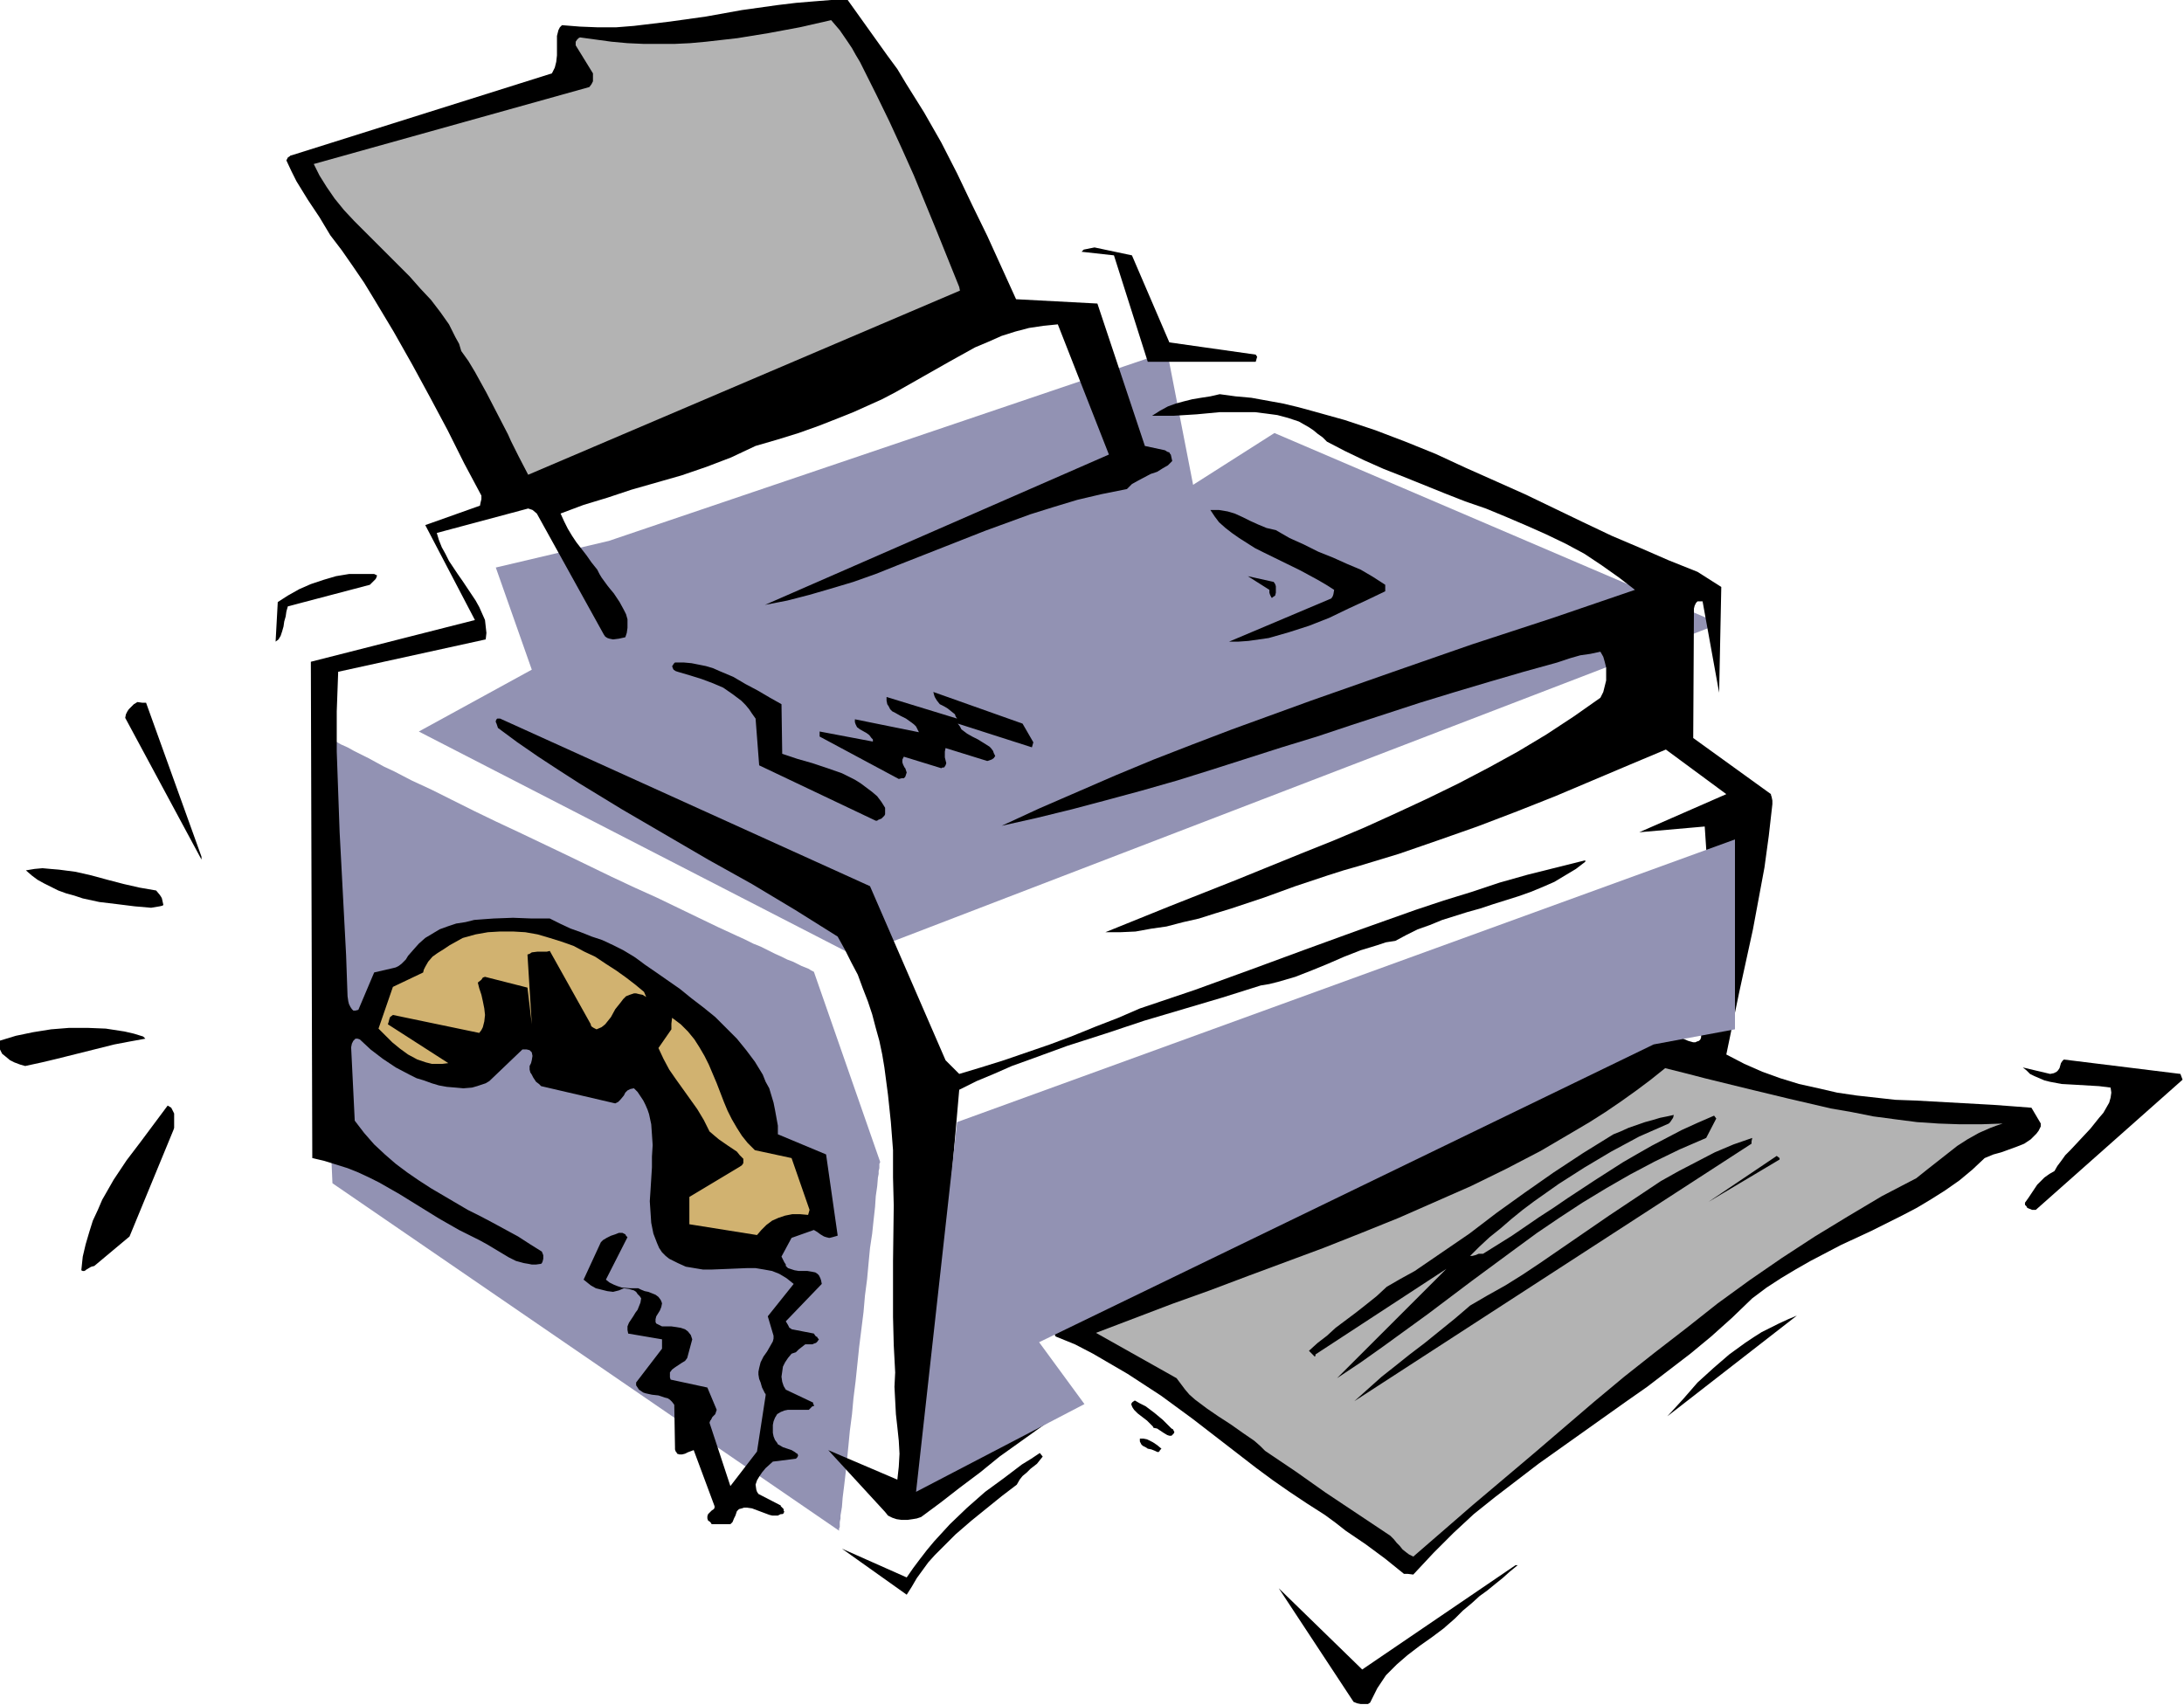 <svg xmlns="http://www.w3.org/2000/svg" fill-rule="evenodd" height="382.891" preserveAspectRatio="none" stroke-linecap="round" viewBox="0 0 3035 2370" width="490.455"><style>.brush1{fill:#9292b3}.pen1{stroke:none}.brush2{fill:#000}.brush3{fill:#b3b3b3}</style><path class="pen1 brush1" d="m582 1017 606 312 1202-462-619-265-113 72-36-185-776 263-157 37 50 142-157 86zm-148-7 28 635 704 483v-3l1-2v-7l1-5v-4l2-12 1-13 2-16 2-17 2-19 2-20 2-21 3-23 2-22 3-24 5-48 6-48 2-23 3-23 2-22 2-21 3-20 2-19 2-18 1-15 2-14 1-12 1-5v-4l1-4v-6l1-2v-1l-92-264-2-1-2-1-3-2-5-2-5-2-6-3-6-3-8-3-8-4-9-4-10-5-10-5-10-4-12-6-11-5-13-6-13-6-27-13-29-14-29-14-31-14-32-15-64-31-65-31-32-15-31-15-30-15-28-14-28-13-25-13-13-6-11-6-11-6-10-5-10-5-9-5-9-4-7-4-7-4-7-4-5-3-4-3-4-2-3-2-2-2-1-1z"/><path class="pen1 brush2" d="m3030 1493-162-20-2 2-2 3-2 7-2 3-2 2-4 2-5 1-38-9 5 4 5 5 6 3 7 3 7 3 8 2 16 3 18 1 17 1 17 1 16 2 1 7-1 7-2 7-4 7-4 7-6 7-12 15-14 15-14 15-7 7-5 7-6 8-4 7-7 4-7 5-5 5-5 5-8 12-4 6-5 7v3l2 2 1 2 2 1 5 2h5l204-181-3-8z"/><path class="pen1 brush2" d="m2836 1562-13-22-26-2-27-2-54-3-54-3-28-1-27-3-27-3-27-4-26-6-27-6-26-8-25-9-25-11-25-13 18-87 19-87 8-43 8-43 6-44 5-44v-5l-1-5-1-3v-1l-108-78 1-180 1-4 2-4 2-2h7l23 127 3-147-33-21-40-16-39-17-40-17-40-19-81-39-83-37-41-19-42-17-42-16-42-14-43-12-22-6-21-5-22-4-22-4-22-2-22-3-13 3-13 2-12 2-12 3-11 3-11 4-11 6-11 7h30l32-2 32-3h49l16 2 15 2 15 4 15 5 14 8 6 4 6 5 7 5 6 6 25 13 27 13 27 12 28 11 57 23 28 11 29 10 29 12 28 12 27 12 27 13 26 14 24 16 24 17 22 17-114 39-113 37-112 39-111 39-110 40-55 21-54 21-53 22-53 23-53 23-52 24 49-11 49-12 49-13 48-13 49-14 48-15 97-31 49-15 48-16 95-31 49-15 47-14 48-14 47-13 9-3 9-3 7-2 7-2 14-2 14-3 4 7 2 7 2 8v18l-2 8-2 8-4 8-37 26-38 25-40 24-40 22-42 22-43 21-43 20-44 20-45 19-45 18-91 37-91 36-89 36h20l22-1 22-4 21-3 23-6 22-5 22-7 23-7 45-15 44-16 45-15 22-7 21-6 56-17 55-19 54-19 55-21 53-21 52-22 52-22 50-21 84 62-121 53 91-8 9 135-14 154v4l-1 3-2 2-3 1-2 1h-3l-7-2-7-3-8-3-6-2-3-1-3-1-5-3-5-3-7-5-8-5-6-5-45 29-45 28-47 27-47 27-48 26-49 25-50 26-50 25-102 48-103 48-104 48-104 48-6 3-5 3-4 3-4 3-4 2-3 3-3 3-2 3 1 6 1 4 2 4 27 11 25 13 24 14 24 14 23 15 23 15 45 33 44 34 44 34 23 17 23 16 24 16 25 16 15 11 14 11 28 19 27 20 26 21h5l8 1 14-15 14-15 28-28 28-26 30-24 30-23 30-23 121-86 30-21 30-23 30-23 29-24 29-26 28-27 20-15 20-13 20-12 21-12 42-22 43-20 42-21 21-11 20-12 19-12 20-14 18-15 17-16 12-5 11-3 11-4 11-4 10-4 9-6 4-4 4-4 3-4 3-6v-4z"/><path class="pen1 brush3" d="m2783 1562-30 1h-30l-29-1-30-2-31-4-30-4-30-6-29-5-60-14-58-14-57-14-27-7-28-7-20 16-20 15-21 15-22 15-22 14-22 13-46 27-48 25-49 24-50 22-50 22-52 21-53 21-105 39-53 20-53 19-105 40 112 63 6 8 6 8 6 7 8 7 16 12 16 11 17 11 17 12 16 11 8 7 7 7 43 29 41 29 42 28 42 28 6 4 5 5 4 5 4 4 4 5 5 4 4 3 6 3 83-72 84-71 84-72 42-35 43-34 44-34 43-34 44-32 45-31 46-30 46-28 47-28 48-25 15-12 14-11 14-11 14-11 14-9 16-9 16-7 8-3 9-3z"/><path class="pen1 brush2" d="m2497 1829-12 5-13 6-12 6-12 6-11 7-12 8-22 16-22 19-22 20-20 23-22 24 180-140zm-24-219-4-3-95 64 99-59v-2zm-38-28-26 9-26 11-25 13-25 13-25 14-24 16-48 32-48 33-48 33-24 16-24 15-25 14-24 14-21 18-21 17-21 17-21 16-20 16-19 15-19 17-19 17 552-358v-3l1-5zm-50-27-3-4-23 10-22 10-21 11-21 11-21 12-19 11-39 25-38 25-19 13-20 13-38 26-40 25h-6l-5 2-4 1h-3l13-13 14-13 15-12 15-13 16-13 16-12 17-12 17-12 36-23 37-22 39-21 41-18 2-2 2-3 2-3 1-4-9 2-10 2-10 3-11 3-23 8-11 5-10 4-21 13-21 13-41 27-40 28-39 28-38 29-38 26-19 13-19 13-20 11-19 11-14 13-15 12-14 11-28 21-12 11-13 10-11 10-1 1 1 1 4 4 2 2 1 1 1-1v-2l182-119-152 152 33-22 31-22 62-45 61-46 61-45 30-22 31-21 32-21 33-20 33-19 34-18 35-17 37-16 14-27zm-182-359-40 10-40 10-39 11-39 13-39 12-39 13-76 27-77 28-76 28-77 28-77 26-30 13-31 12-32 13-32 12-32 11-32 11-32 10-30 9-19-19-105-242-514-233h-4l-1 1-1 2v2l1 2 1 3 1 3 27 20 29 20 29 19 28 18 59 36 60 35 60 35 61 34 60 36 59 37 10 18 9 18 9 17 7 19 7 18 6 18 5 19 5 18 4 19 3 18 5 38 4 38 3 39v38l1 39-1 77v78l1 39 2 38-1 20 1 19 1 19 2 18 2 19 1 18-1 18-2 18-96-41 79 86 4 5 6 3 6 2 7 1h8l7-1 6-1 6-2 27-20 27-21 28-21 27-22 28-20 28-20 28-20 27-18-10 1-10 2-11 2-10 3-9 5-10 4-18 11-18 13-18 12-17 13-17 12-5-1-5 1h-4l-5 2-8 4-7 5-7 6-8 6-8 4-4 1-5 2 47-540 24-12 24-10 25-11 25-9 52-19 53-17 54-18 108-32 54-17 12-2 12-3 24-7 23-9 22-9 23-10 23-9 23-7 12-4 13-2 15-8 16-8 17-6 17-7 35-11 18-5 18-6 35-11 17-6 17-7 16-7 15-9 15-9 13-10v-2zm-97 980-213 145-116-113 104 158 5 2 5 1h10l3-2 5-10 5-10 6-9 6-9 7-7 8-8 15-13 17-13 17-12 16-12 16-14 11-11 12-10 11-10 11-8 11-9 10-8 10-9 11-9h-3zm-128-621-3-4-182 88v2l1 2 1 2 1 1h7l5-1 5-1 4-1 5-1 40-19 39-19 38-20 36-20 1-4 1-2 1-3zm-53-742-17-11-17-10-19-8-20-9-10-4-10-4-20-10-20-9-19-11-13-3-12-5-11-5-10-5-11-5-10-3-12-2h-12l6 9 6 8 9 8 9 7 10 7 11 7 11 7 12 6 51 25 24 13 12 7 11 7-1 6-1 3-2 3-142 60h13l14-1 14-2 14-2 14-4 14-4 28-9 28-11 27-13 26-12 25-12v-9z"/><path class="pen1 brush2" d="M1773 820v-5l-1-3-2-3-36-8 30 19v4l1 3 2 4h1l1-1 3-2 1-4v-4zm-26-324-2-3-120-17-52-121-52-11-5 1-5 1-5 1-3 3 45 5 47 148h150l2-7zm-119 1490-12-12-12-10-12-9-8-4-7-4-3 2-1 1-1 2 1 3 1 2 2 3 5 5 13 10 5 5 3 3 1 2 5 1 3 2 6 4 5 3 3 1h3l3-3 1-2-1-2-1-2-2-1zm-1-1354-1-1-1-2-3-1-3-2-28-6-66-198-113-6-40-88-21-43-21-44-22-43-24-42-25-40-12-20-14-19-55-77h-23l-25 2-24 2-25 3-50 7-50 9-50 7-25 3-25 3-25 2h-25l-25-1-25-2-3 3-2 4-2 8v27l-1 9-2 8-2 4-2 4-362 114h-1l-1 1-3 2-2 4 7 15 7 14 8 13 8 13 16 24 15 25 16 21 16 23 15 22 14 23 27 45 26 46 25 46 24 45 23 46 24 45v5l-1 4-1 5-76 27 69 132-228 58 2 690 17 4 16 5 16 5 15 6 15 7 14 7 28 16 55 34 28 16 28 14 11 6 10 6 20 12 10 5 11 3 6 1 5 1h6l7-1 1-1 1-2 1-4v-5l-2-5-16-10-17-11-35-19-17-9-18-9-34-20-17-10-17-11-16-11-16-12-15-13-15-14-14-16-13-17-5-102 1-5 2-4 1-1 2-2h3l3 1 15 14 17 13 18 12 19 10 10 5 10 3 11 4 10 3 11 2 12 1 11 1 12-1 7-2 6-2 6-2 5-3 46-44h6l4 1 3 3 1 5-1 6-1 4-2 4v5l1 4 2 3 2 4 4 6 4 3 3 3 103 24 4-2 3-3 5-6 2-4 3-3 4-2 5-1 5 5 4 6 4 6 3 6 3 7 2 6 3 14 1 14 1 15-1 16v15l-2 32-1 15 1 15 1 15 3 15 5 13 3 7 4 6 5 5 5 4 6 3 6 3 11 5 12 2 12 2h12l25-1 24-1h12l12 2 11 2 10 4 5 3 5 3 5 4 5 4-36 45 8 27v4l-1 4-4 7-4 7-5 7-4 8-2 8-1 5v4l1 6 2 5 2 7 3 6 1 2 1 1v2l-12 78-37 48-29-88 1-3 1-1 2-4 4-4 1-3 1-3-13-31-51-11-1-3v-7l3-4 4-3 9-6 5-3 3-4 7-26-1-3-1-3-4-5-4-3-6-2-6-1-7-1h-13l-4-2-2-1-2-1-1-2v-4l1-4 5-8 2-5 1-5-1-3-1-2-3-4-4-3-5-2-5-2-5-1-5-2-4-2h-11l-12-1-6-2-5-2-6-3-5-4 30-59-2-2-1-2-2-1-2-1h-5l-5 2-6 2-6 3-5 3-3 3-24 52 5 4 5 4 7 4 8 2 8 2 8 1 8-2 7-3 7 1 7 2 3 2 2 3 3 3 2 3-1 6-2 5-2 5-3 4-3 5-6 9-2 5v5l1 5 47 8v13l-36 47v4l2 3 2 3 3 2 3 2 3 1 9 2 9 1 9 3 4 1 3 2 3 3 3 4 1 59v3l1 3 1 1 1 2 3 1h4l4-1 4-2 8-3 29 78v2l-1 2-3 2-3 3-2 2-1 3v3l1 3 3 2 2 3h26l3-3 2-5 2-4 2-6 3-3 4-1 3-1h4l7 1 8 3 8 3 8 3 4 1h8l4-2h2l2-1v-1l1-1-1-2v-2l-2-2-2-2v-1l-31-16-2-3-1-3-1-7 2-6 3-5 4-6 5-6 10-9 32-4 2-2 1-2v-1l-1-2-2-1-1-1-5-3-6-2-6-2-5-3-2-1-1-2-3-4-2-5-1-5v-11l1-5 2-5 3-5 5-3 5-2 5-1h29l3-3 2-2h2v-2l-1-1v-2l-38-18-3-5-2-6-1-7 1-7 1-7 3-6 4-6 5-6 6-2 4-4 9-7h10l2-1 3-1 2-2 2-3-1-1-1-1v-1l-2-1-1-1-2-3-31-6-1-1-2-1-2-4-3-5 50-52-1-5-1-3-2-4-2-2-3-2-5-1-6-1h-12l-6-1-6-2-3-1-3-3v-2l-2-3-2-4-2-4 14-26 31-11 5 3 4 3 5 3 3 1 4 1h1l4-1 7-2v-1l-16-112-67-28v-12l-2-11-2-11-2-10-3-10-3-10-5-9-4-10-11-18-12-16-13-16-15-15-15-15-16-13-17-13-16-13-33-23-16-11-8-6-7-5-15-9-14-7-15-7-15-5-15-6-14-5-15-7-14-7h-25l-26-1-27 1-14 1-13 1-12 3-13 2-12 4-11 4-10 6-10 6-9 8-8 9-7 8-3 5-3 3-3 3-4 3-4 2-4 1-26 6-22 52-4 1h-3l-2-2-2-3-2-4-1-4-1-7-2-57-3-57-3-57-3-57-2-56-2-56v-56l2-55 205-45 1-9-1-9-1-9-4-9-4-9-5-9-12-18-6-9-7-10-12-18-5-10-5-9-4-10-3-10 127-34 3 1 3 1 6 5 93 168 2 3 3 2 3 1 5 1 8-1 9-2 2-6 1-7v-12l-2-7-3-6-6-11-8-12-5-6-4-5-8-11-3-5-3-6-8-10-7-10-14-18-6-9-6-10-5-10-5-11 32-12 33-10 33-11 35-10 35-10 35-12 34-13 17-8 17-8 31-9 29-9 28-10 28-11 20-8 20-9 20-9 19-10 37-21 37-21 18-10 18-10 19-8 18-8 19-6 19-5 20-3 20-2 71 181-478 209 31-6 31-8 31-9 30-9 31-11 30-12 61-24 61-24 63-23 32-10 33-10 34-8 35-7 7-7 9-5 17-9 9-3 8-5 7-4 6-6-2-9zm-13 1382-6-5-6-4-4-2-4-2-5-1h-5v4l2 4 2 2 4 2 3 2 5 1 5 2 2 1 3 1v-1h1l1-2 2-2zm-165 11-4-5-12 8-13 8-25 19-26 19-25 22-24 23-22 24-10 12-10 13-9 12-9 13-90-40 90 64 7-11 7-12 8-11 8-11 9-10 10-10 19-19 22-19 21-17 21-17 21-16 4-7 4-5 6-5 5-5 9-7 4-5 4-5z"/><path class="pen1 brush2" d="m1436 1032-15-26-124-44 1 4 1 3 3 5 4 5 6 3 5 3 5 4 5 4 1 3 2 3-98-30v5l1 5 2 3 2 4 3 3 4 2 7 4 8 4 7 5 4 3 3 3 2 4 2 4-89-18v4l1 3 2 4 4 3 9 5 4 3 3 4 2 2v3l-74-14v7l110 59 4-1h3l2-2 1-3 1-3-1-3-1-3-1-1-1-2-1-2-1-3v-4l2-4 52 16 2-1h2l2-3 1-3-1-4-1-4v-8l1-5 58 18 3-1 3-1 3-2 2-3-2-4-1-3-3-4-2-2-8-5-8-5-8-4-7-4-8-6-2-4-3-4 103 33 2-7z"/><path class="pen1 brush3" d="m1333 399-31-77-32-78-17-38-17-37-18-37-18-36-5-10-6-10-5-9-6-9-11-16-12-14-44 10-43 8-43 7-44 5-22 2-21 1h-44l-22-1-22-2-22-3-22-3-2 1-2 2-2 3v5l24 39v11l-2 4-3 4-383 107 4 8 4 8 10 16 11 16 13 16 14 15 15 15 31 31 31 31 15 17 15 16 13 17 12 17 9 18 5 9 3 10 10 14 9 15 16 29 15 29 15 29 4 9 4 8 7 14 13 25 600-256-1-5z"/><path class="pen1 brush2" d="M1230 1129v-6l-5-8-6-8-7-6-8-6-8-6-8-5-18-9-20-7-21-7-21-6-21-7-1-69-16-9-17-10-17-9-17-10-19-8-9-4-10-3-10-2-10-2-11-1h-12l-2 2-1 2-1 1 1 3 1 2 3 2 3 1 17 5 16 5 16 6 14 6 13 9 12 9 6 6 5 6 4 6 5 7 5 65 162 77h2l1-1 5-2 4-4 1-2v-3z"/><path class="pen1" d="m1125 1682-25-72-51-11-10-10-8-10-7-11-7-12-6-12-5-12-10-26-11-26-6-12-7-12-7-11-9-11-10-10-12-9-1 8v8l-18 26 7 15 8 15 9 13 10 14 20 28 9 15 8 16 7 6 6 5 13 9 12 8 4 5 5 5v6l-2 3-3 2-70 42v38l94 15 6-7 7-7 8-6 9-4 9-3 10-2h11l11 1 2-7zm-230-303-12-10-13-10-14-10-14-9-15-10-15-7-15-8-17-6-16-5-17-5-17-3-17-1h-18l-17 1-17 3-18 5-18 10-9 6-8 5-7 5-6 7-4 7-2 4-1 4-42 20-20 58 5 5 4 4 10 10 11 9 11 8 13 7 6 2 6 2 8 2h15l8-1-84-54 1-3 1-4 1-3 4-3 120 25 3-4 2-4 2-8 1-9-1-9-2-10-2-9-3-9-2-8 5-4 2-3 3-1 59 15 6 51-6-97 3-1 3-2 8-1h13l4-1 57 102v1l1 2 3 2 4 2 7-3 5-4 4-5 4-5 6-11 4-5 4-5 3-4 4-4 5-2 6-2h3l4 1 5 1 5 3-3-7z" style="fill:#d1b270"/><path class="pen1 brush2" d="M520 798h-35l-18 3-17 5-18 6-16 7-16 9-14 9-3 55 4-3 3-5 2-6 2-7 1-7 2-7 1-7 2-7 114-30 2-2 3-3 3-3 1-2 1-3-4-2zm-240 393-77-214h-5l-7-1-5 3-5 5-2 2-2 3-2 4-1 5 106 197v-4zm-39 380 1-3v-20l-2-4-2-4-5-3-38 51-19 25-18 27-8 14-8 14-6 14-7 15-5 16-5 17-4 17-2 19 2 1h2l2-1 1-1 5-3 2-1 4-1 49-41 61-148zm-16-322-1-2-2-3-5-6-23-4-22-5-23-6-22-6-22-5-23-3-12-1-11-1-11 1-12 2 8 7 8 6 9 5 10 5 10 5 11 4 11 3 12 4 23 5 25 3 24 3 23 2 6-1 6-1 4-1 1-1-2-9zm-26 192-13-4-13-3-13-2-13-2-25-1H96l-25 2-25 4-24 5-23 7v6l1 6 3 6 5 4 6 5 6 3 8 3 7 2 23-5 21-5 80-20 21-4 22-4-3-3z"/><path class="pen1 brush1" d="m1273 2074 234-122-63-86 854-414 113-21v-264l-1081 393-57 514z"/></svg>
